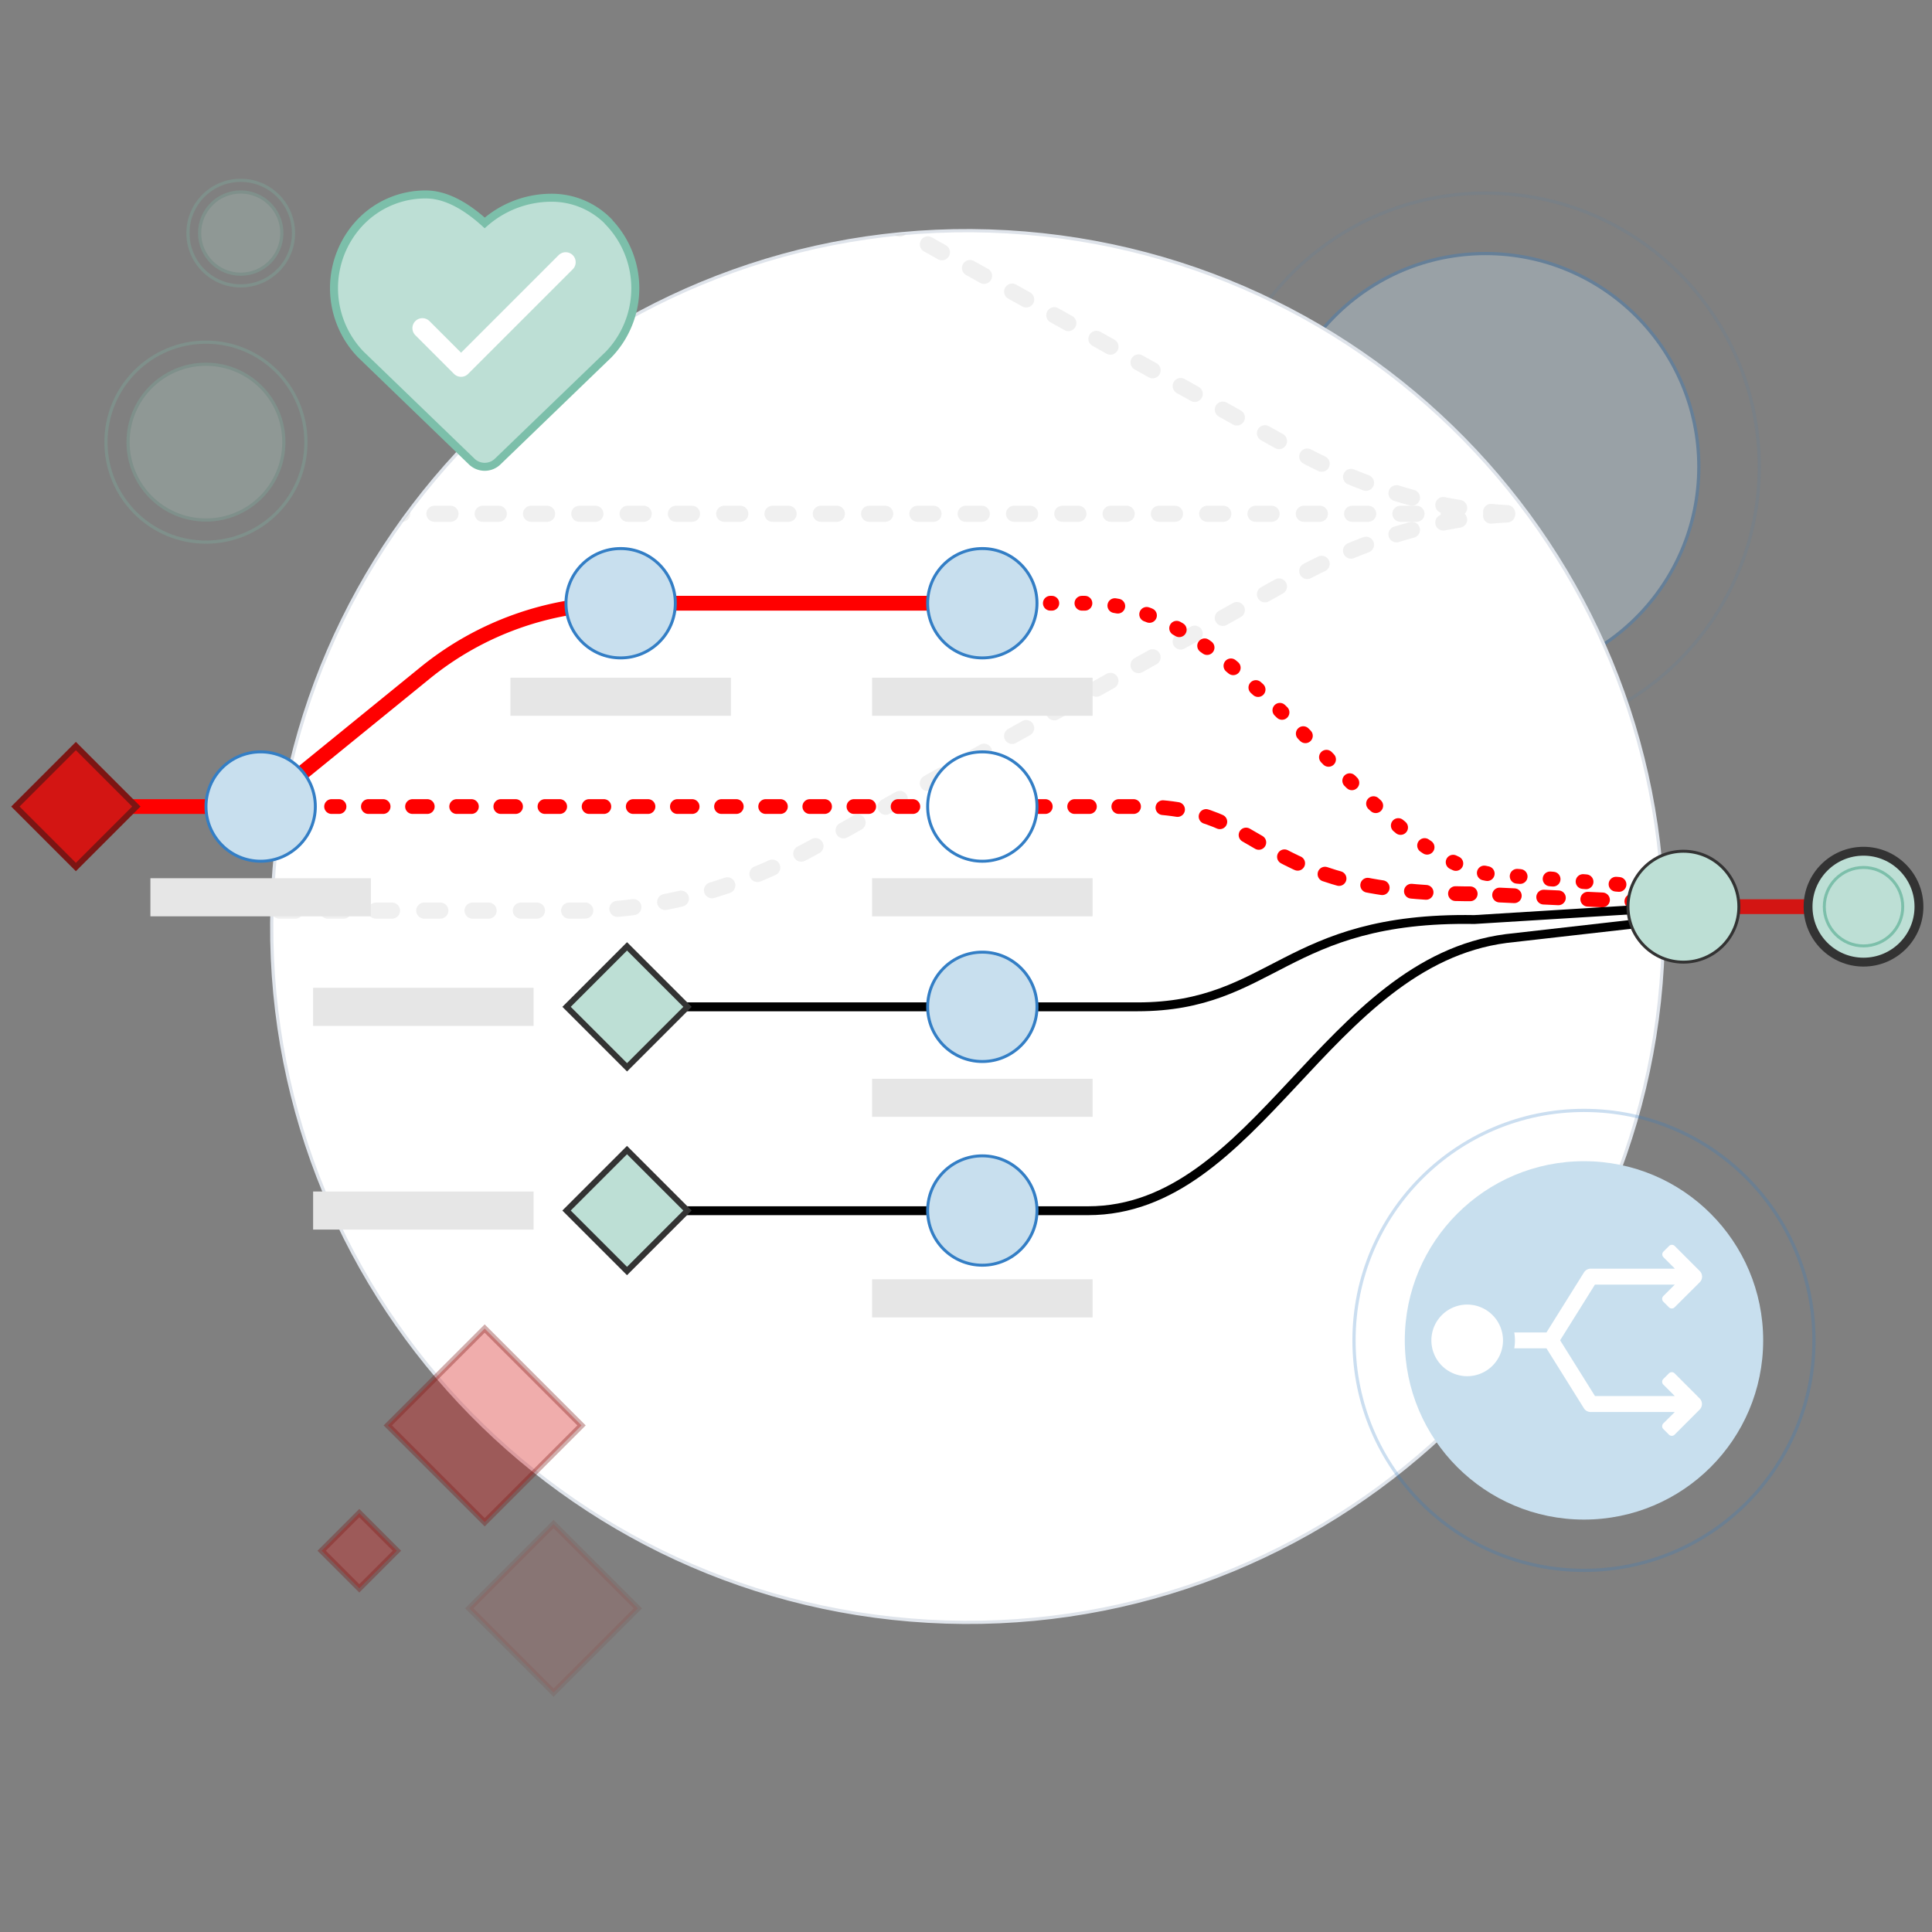 <svg id="Layer_1" data-name="Layer 1" xmlns="http://www.w3.org/2000/svg" xmlns:xlink="http://www.w3.org/1999/xlink" width="600" height="600" viewBox="0 0 600 600">
  <rect x="0" y="0" width="600" height="600" fill="#808080" stroke="none"/>
  <defs>
    <clipPath id="clip-path">
      <path id="Path" d="M84.74,275.49c-6.8,119.2,84.4,221.2,203.5,228s221.2-84.4,228-203.5-84.4-221.2-203.5-228-221.3,84.3-228,203.5" style="fill: none"/>
    </clipPath>
  </defs>
  <g style="opacity: 0.25">
    <circle cx="63.96" cy="137.31" r="31.05" style="fill: none;stroke: #7cbfaa;stroke-miterlimit: 10"/>
    <circle cx="63.96" cy="137.31" r="24.19" style="fill: #bddfd5;stroke: #7cbfaa;stroke-miterlimit: 10"/>
  </g>
  <g style="opacity: 0.25">
    <circle cx="74.76" cy="72.39" r="16.39" style="fill: none;stroke: #7cbfaa;stroke-miterlimit: 10"/>
    <circle cx="74.76" cy="72.39" r="12.77" style="fill: #bddfd5;stroke: #7cbfaa;stroke-miterlimit: 10"/>
  </g>
  <g style="opacity: 0.35">
    <circle cx="461.36" cy="144.97" r="85" style="fill: none;stroke: #337ec5;stroke-miterlimit: 10;opacity: 0.25"/>
    <circle cx="461.36" cy="144.97" r="66.23" style="fill: #c8dfee;stroke: #337ec5;stroke-miterlimit: 10"/>
  </g>
  <path id="Path-2" data-name="Path" d="M84.74,275.49c-6.8,119.2,84.4,221.2,203.5,228s221.2-84.4,228-203.5-84.4-221.2-203.5-228-221.3,84.3-228,203.5" style="fill: #fff"/>
  <path id="Path-3" data-name="Path" d="M84.74,275.49c-6.8,119.2,84.4,221.2,203.5,228s221.2-84.4,228-203.5-84.4-221.2-203.5-228-221.3,84.3-228,203.5" style="fill: none;stroke: #dfe4eb"/>
  <g>
    <rect x="129.25" y="421.4" width="42.54" height="42.54" transform="translate(-268.93 236.09) rotate(-45)" style="fill: #d31513;stroke: #7c1513;stroke-miterlimit: 10;stroke-width: 1.836px;opacity: 0.35"/>
    <rect x="103.32" y="473.33" width="16.53" height="16.53" transform="translate(-307.86 219.96) rotate(-45)" style="fill: #d31513;stroke: #7c1513;stroke-miterlimit: 10;stroke-width: 1.836px;opacity: 0.35"/>
    <rect x="153.4" y="480.96" width="37.04" height="37.04" transform="translate(-302.83 267.86) rotate(-45)" style="fill: #d31513;stroke: #7c1513;stroke-miterlimit: 10;stroke-width: 1.836px;opacity: 0.1"/>
  </g>
  <g style="clip-path: url(#clip-path)">
    <g style="opacity: 0.25">
      <path d="M86.75,36.32h92.7c25.3,0,50.51,7,75,20.69l146.1,81.85c24.53,13.74,49.74,20.7,75,20.7H718.51" style="fill: none;stroke: #c4c4c4;stroke-linecap: round;stroke-miterlimit: 10;stroke-width: 5px;stroke-dasharray: 5,10"/>
      <path d="M86.75,282.8h92.7c25.3,0,50.51-6.95,75-20.7l146.1-81.85c24.53-13.74,49.74-20.69,75-20.69H718.51" style="fill: none;stroke: #c4c4c4;stroke-linecap: round;stroke-miterlimit: 10;stroke-width: 5px;stroke-dasharray: 5,10"/>
      <line x1="89.91" y1="159.56" x2="452.39" y2="159.56" style="fill: none;stroke: #c4c4c4;stroke-linecap: round;stroke-miterlimit: 10;stroke-width: 5px;stroke-dasharray: 5,10"/>
    </g>
  </g>
  <g>
    <g>
      <line x1="102.98" y1="250.48" x2="105.28" y2="250.48" style="fill: none;stroke: red;stroke-linecap: round;stroke-miterlimit: 10;stroke-width: 4.59px"/>
      <path d="M114.41,250.48H353.26c42.67,0,34.08,27.11,104.62,27.11l58.06,2.75" style="fill: none;stroke: red;stroke-linecap: round;stroke-miterlimit: 10;stroke-width: 4.59px;stroke-dasharray: 4.57,9.139"/>
      <line x1="520.51" y1="280.56" x2="522.8" y2="280.66" style="fill: none;stroke: red;stroke-linecap: round;stroke-miterlimit: 10;stroke-width: 4.59px"/>
    </g>
    <path d="M194.73,312.68H353.26c42.06,0,45.68-28.11,104.62-27.11l64.92-4" style="fill: none;stroke: #000;stroke-linecap: round;stroke-miterlimit: 10;stroke-width: 2.754px"/>
    <path d="M194.73,376H337.88c52.6,0,73.88-77.22,129.88-84.53l55-6.25" style="fill: none;stroke: #000;stroke-linecap: round;stroke-miterlimit: 10;stroke-width: 2.754px"/>
    <g>
      <line x1="326.19" y1="187.34" x2="326.65" y2="187.34" style="fill: none;stroke: red;stroke-linecap: round;stroke-miterlimit: 10;stroke-width: 4.59px"/>
      <path d="M336,187.34h1.9c51.68,0,87.92,84.52,129.88,84.52l49.93,4" style="fill: none;stroke: red;stroke-linecap: round;stroke-miterlimit: 10;stroke-width: 4.59px;stroke-dasharray: 0.933,9.335"/>
      <line x1="522.34" y1="276.24" x2="522.8" y2="276.27" style="fill: none;stroke: red;stroke-linecap: round;stroke-miterlimit: 10;stroke-width: 4.59px"/>
    </g>
    <line x1="524.84" y1="281.58" x2="578.73" y2="281.58" style="fill: none;stroke: #d31513;stroke-linecap: round;stroke-miterlimit: 10;stroke-width: 4.59px"/>
    <circle cx="305.07" cy="250.48" r="16.98" style="fill: #fff;stroke: #337ec5;stroke-miterlimit: 10;stroke-width: 0.918px"/>
    <line x1="192.75" y1="187.34" x2="305.07" y2="187.34" style="fill: none;stroke: red;stroke-linecap: round;stroke-miterlimit: 10;stroke-width: 4.59px"/>
    <circle cx="305.07" cy="187.34" r="16.98" style="fill: #c8dfee;stroke: #337ec5;stroke-miterlimit: 10;stroke-width: 0.918px"/>
    <circle cx="305.07" cy="312.68" r="16.98" style="fill: #c8dfee;stroke: #337ec5;stroke-miterlimit: 10;stroke-width: 0.918px"/>
    <circle cx="305.07" cy="375.94" r="16.98" style="fill: #c8dfee;stroke: #337ec5;stroke-miterlimit: 10;stroke-width: 0.918px"/>
    <circle cx="522.8" cy="281.58" r="17.22" style="fill: #bddfd5;stroke: #333;stroke-miterlimit: 10;stroke-width: 0.918px"/>
    <rect x="181.45" y="299.4" width="26.56" height="26.56" transform="translate(-164.06 229.28) rotate(-45)" style="fill: #bddfd5;stroke: #333;stroke-miterlimit: 10;stroke-width: 1.836px"/>
    <rect x="181.45" y="362.66" width="26.56" height="26.56" transform="translate(-208.8 247.81) rotate(-45)" style="fill: #bddfd5;stroke: #333;stroke-miterlimit: 10;stroke-width: 1.836px"/>
    <g>
      <circle cx="578.73" cy="281.58" r="17.22" style="fill: #bddfd5;stroke: #333;stroke-miterlimit: 10;stroke-width: 2.754px"/>
      <circle cx="578.73" cy="281.58" r="12.18" style="fill: #bddfd5;stroke: #7cbfaa;stroke-miterlimit: 10;stroke-width: 0.918px"/>
    </g>
    <rect x="270.84" y="210.47" width="68.47" height="11.83" style="fill: #e6e6e6"/>
    <rect x="158.52" y="210.47" width="68.47" height="11.83" style="fill: #e6e6e6"/>
    <rect x="46.71" y="272.74" width="68.47" height="11.83" style="fill: #e6e6e6"/>
    <rect x="270.84" y="272.74" width="68.47" height="11.83" style="fill: #e6e6e6"/>
    <rect x="270.84" y="335.02" width="68.47" height="11.83" style="fill: #e6e6e6"/>
    <rect x="97.24" y="306.77" width="68.47" height="11.83" style="fill: #e6e6e6"/>
    <rect x="97.24" y="370.03" width="68.47" height="11.83" style="fill: #e6e6e6"/>
    <rect x="270.84" y="397.3" width="68.47" height="11.83" style="fill: #e6e6e6"/>
    <path d="M81,250.48,132,209a96.27,96.27,0,0,1,60.78-21.61h0" style="fill: none;stroke: red;stroke-linecap: round;stroke-miterlimit: 10;stroke-width: 4.59px"/>
    <line x1="23.57" y1="250.48" x2="71.76" y2="250.48" style="fill: none;stroke: red;stroke-linecap: round;stroke-miterlimit: 10;stroke-width: 4.59px"/>
    <circle cx="80.95" cy="250.48" r="16.98" style="fill: #c8dfee;stroke: #337ec5;stroke-miterlimit: 10;stroke-width: 0.918px"/>
    <circle cx="192.75" cy="187.34" r="16.98" style="fill: #c8dfee;stroke: #337ec5;stroke-miterlimit: 10;stroke-width: 0.918px"/>
    <rect x="10.29" y="237.2" width="26.56" height="26.56" transform="translate(-170.22 90.03) rotate(-45)" style="fill: #d31513;stroke: #7c1513;stroke-miterlimit: 10;stroke-width: 1.836px"/>
  </g>
  <g>
    <path d="M189,68.85a24.66,24.66,0,0,0-17.91-7.44h-.26a31.45,31.45,0,0,0-20.3,7.82c-6.48-5.87-12.63-8.84-18.28-8.84a28,28,0,0,0-20.18,8.46,29.67,29.67,0,0,0,0,41.25l34.4,33.21a5.8,5.8,0,0,0,8.12,0L189,110.11a29.7,29.7,0,0,0,0-41.19Z" style="fill: #bddfd5;stroke: #7cbfaa;stroke-miterlimit: 10;stroke-width: 2.483px"/>
    <polyline points="131.18 101.91 143.19 113.92 175.68 81.43" style="fill: none;stroke: #fff;stroke-linecap: round;stroke-linejoin: round;stroke-width: 6.207px"/>
  </g>
  <g>
    <g>
      <circle cx="491.92" cy="416.27" r="71.42" style="fill: none;stroke: #337ec5;stroke-miterlimit: 10;opacity: 0.25"/>
      <circle cx="491.92" cy="416.27" r="55.65" style="fill: #c8dfee"/>
    </g>
    <path d="M520.12,438.51H494a2.46,2.46,0,0,1-2.1-1.15l-11.63-18.62h-10a15.34,15.34,0,0,0,.21-2.47,15.53,15.53,0,0,0-.21-2.47h10l11.63-18.61A2.47,2.47,0,0,1,494,394h26.16l-3.56-3.56a1.24,1.24,0,0,1,0-1.75l1.75-1.74a1.23,1.23,0,0,1,1.75,0l7.77,7.77a2.47,2.47,0,0,1,0,3.5L520.06,406a1.24,1.24,0,0,1-1.75,0l-1.75-1.75a1.24,1.24,0,0,1,0-1.75l3.56-3.56H495.33l-10.82,17.3,10.82,17.31h24.79L516.56,430a1.24,1.24,0,0,1,0-1.75l1.75-1.75a1.24,1.24,0,0,1,1.75,0l7.77,7.78a2.46,2.46,0,0,1,0,3.49l-7.77,7.78a1.24,1.24,0,0,1-1.75,0l-1.75-1.75a1.24,1.24,0,0,1,0-1.75Zm-75.59-22.24a11.12,11.12,0,1,1,11.12,11.12A11.12,11.12,0,0,1,444.53,416.27Z" style="fill: #fff;fill-rule: evenodd"/>
  </g>
</svg>
